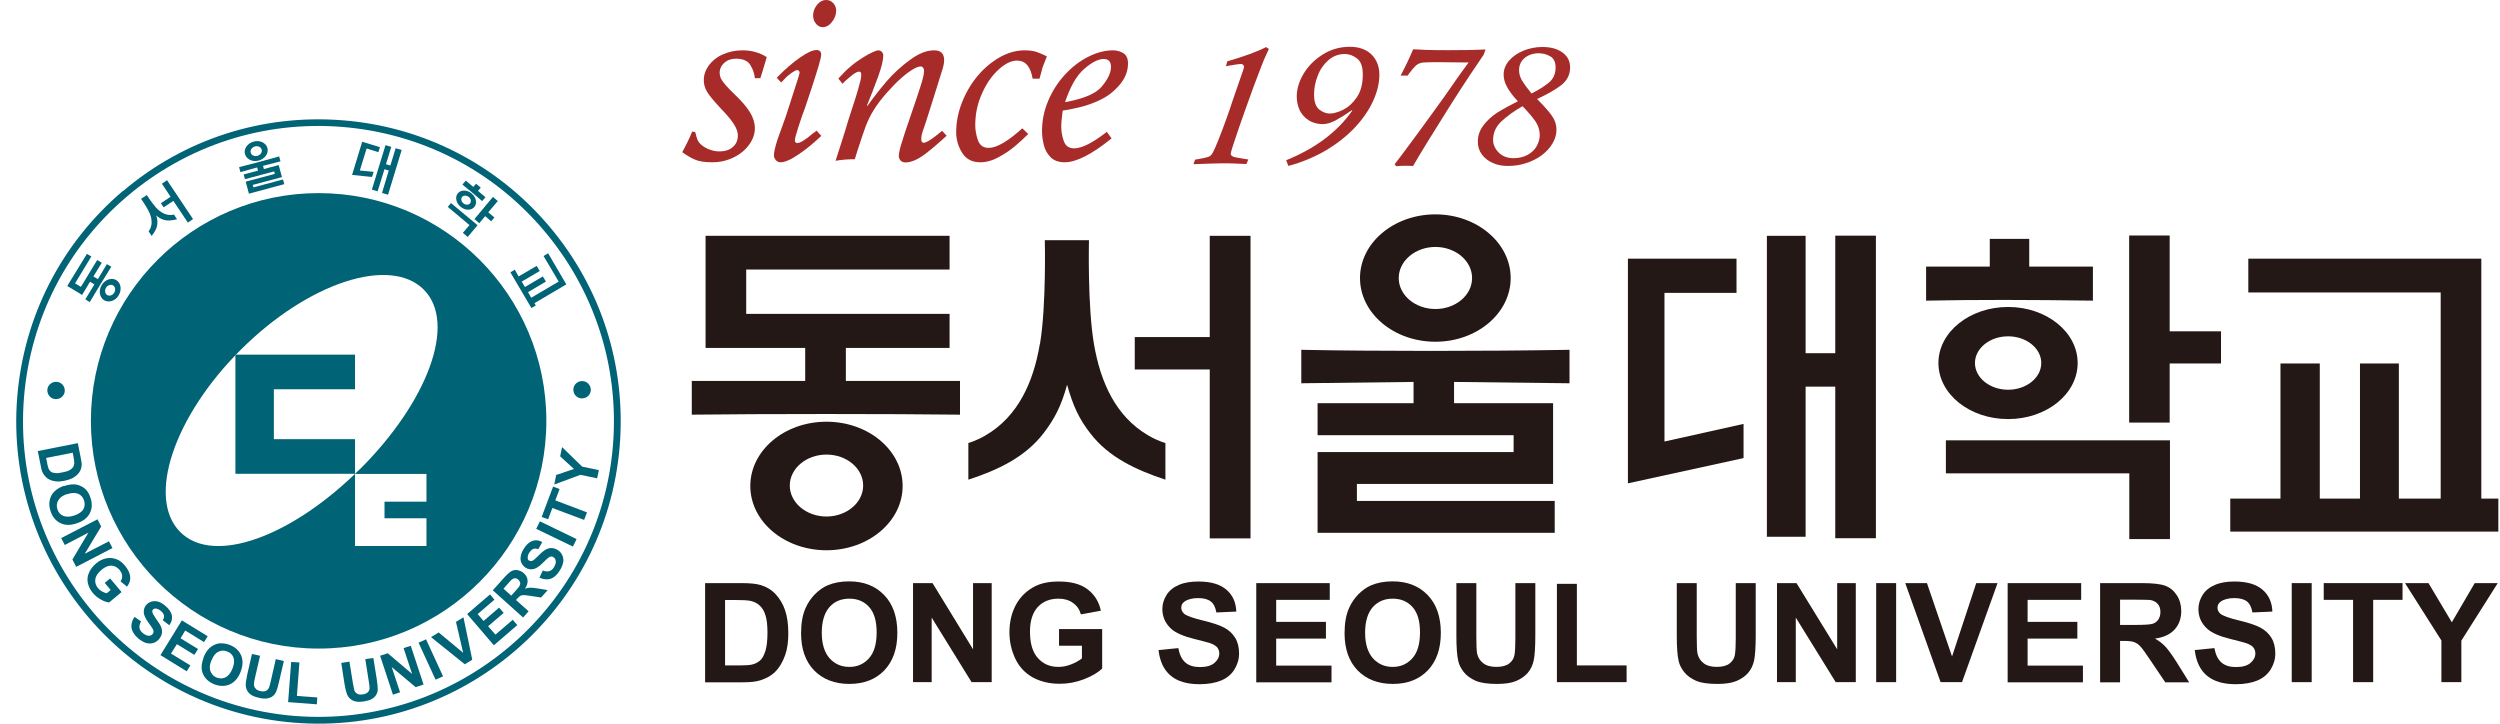<svg width="114" height="33" viewBox="0 0 114 33" fill="none" xmlns="http://www.w3.org/2000/svg">
<g clip-path="url(#clip0_6972_72010)">
<path d="M32.153 26.59H33.819C34.194 26.59 34.482 26.617 34.682 26.677C34.95 26.757 35.178 26.891 35.365 27.092C35.552 27.292 35.7 27.533 35.8 27.828C35.9 28.115 35.947 28.47 35.947 28.898C35.947 29.273 35.9 29.594 35.807 29.862C35.693 30.19 35.532 30.457 35.325 30.658C35.164 30.812 34.95 30.932 34.682 31.019C34.482 31.086 34.208 31.113 33.873 31.113H32.153V26.596V26.59ZM33.063 27.353V30.343H33.746C34 30.343 34.181 30.33 34.294 30.303C34.442 30.27 34.562 30.203 34.662 30.116C34.763 30.029 34.836 29.882 34.903 29.681C34.964 29.48 34.997 29.206 34.997 28.851C34.997 28.497 34.964 28.236 34.903 28.049C34.843 27.861 34.756 27.714 34.642 27.614C34.535 27.506 34.388 27.44 34.221 27.399C34.094 27.373 33.846 27.359 33.471 27.359H33.063V27.353Z" fill="#231815"/>
<path d="M36.529 28.878C36.529 28.417 36.596 28.029 36.737 27.721C36.837 27.493 36.978 27.286 37.158 27.099C37.339 26.918 37.533 26.777 37.74 26.69C38.021 26.57 38.349 26.51 38.717 26.51C39.386 26.51 39.915 26.717 40.316 27.132C40.718 27.547 40.919 28.122 40.919 28.858C40.919 29.594 40.718 30.156 40.323 30.571C39.928 30.979 39.4 31.187 38.731 31.187C38.062 31.187 37.526 30.979 37.125 30.571C36.73 30.163 36.529 29.594 36.529 28.878ZM37.473 28.852C37.473 29.36 37.593 29.748 37.827 30.016C38.062 30.277 38.363 30.411 38.731 30.411C39.099 30.411 39.393 30.277 39.627 30.016C39.861 29.755 39.975 29.36 39.975 28.838C39.975 28.316 39.861 27.935 39.634 27.681C39.406 27.426 39.105 27.299 38.731 27.299C38.356 27.299 38.048 27.426 37.821 27.687C37.593 27.948 37.473 28.336 37.473 28.852Z" fill="#231815"/>
<path d="M41.634 31.106V26.59H42.524L44.371 29.608V26.59H45.221V31.106H44.304L42.484 28.162V31.106H41.634Z" fill="#231815"/>
<path d="M48.292 29.447V28.684H50.259V30.484C50.065 30.672 49.791 30.832 49.429 30.973C49.068 31.113 48.7 31.18 48.325 31.18C47.85 31.18 47.442 31.08 47.087 30.886C46.733 30.685 46.472 30.404 46.298 30.036C46.124 29.668 46.03 29.267 46.03 28.832C46.03 28.363 46.131 27.942 46.325 27.581C46.525 27.212 46.813 26.931 47.194 26.737C47.482 26.59 47.843 26.517 48.278 26.517C48.84 26.517 49.275 26.63 49.59 26.871C49.904 27.105 50.112 27.433 50.199 27.848L49.289 28.015C49.229 27.795 49.108 27.621 48.928 27.494C48.754 27.366 48.533 27.299 48.272 27.299C47.87 27.299 47.556 27.427 47.322 27.681C47.087 27.935 46.967 28.31 46.967 28.805C46.967 29.34 47.087 29.742 47.328 30.009C47.569 30.277 47.877 30.411 48.265 30.411C48.459 30.411 48.647 30.371 48.84 30.297C49.035 30.223 49.195 30.13 49.336 30.023V29.447H48.292Z" fill="#231815"/>
<path d="M52.842 29.641L53.732 29.554C53.785 29.855 53.892 30.07 54.053 30.21C54.214 30.351 54.441 30.418 54.715 30.418C55.01 30.418 55.231 30.357 55.378 30.23C55.525 30.103 55.599 29.962 55.599 29.795C55.599 29.688 55.565 29.601 55.505 29.521C55.438 29.447 55.331 29.38 55.177 29.327C55.07 29.293 54.829 29.227 54.448 29.133C53.959 29.012 53.618 28.858 53.417 28.684C53.143 28.437 53.003 28.129 53.003 27.774C53.003 27.547 53.069 27.326 53.197 27.125C53.324 26.925 53.518 26.771 53.759 26.671C54.006 26.563 54.301 26.517 54.649 26.517C55.217 26.517 55.639 26.644 55.926 26.891C56.214 27.139 56.361 27.473 56.375 27.888L55.465 27.928C55.425 27.694 55.344 27.527 55.211 27.427C55.084 27.326 54.889 27.273 54.635 27.273C54.381 27.273 54.16 27.326 54.013 27.433C53.913 27.5 53.866 27.594 53.866 27.714C53.866 27.821 53.913 27.908 53.999 27.989C54.113 28.082 54.394 28.183 54.836 28.29C55.278 28.397 55.605 28.504 55.819 28.618C56.034 28.731 56.201 28.885 56.321 29.079C56.442 29.273 56.502 29.514 56.502 29.802C56.502 30.063 56.428 30.304 56.288 30.531C56.147 30.759 55.94 30.926 55.679 31.033C55.418 31.14 55.09 31.2 54.695 31.2C54.127 31.2 53.685 31.067 53.377 30.805C53.069 30.545 52.889 30.157 52.829 29.648L52.842 29.641Z" fill="#231815"/>
<path d="M57.285 31.106V26.59H60.637V27.353H58.194V28.356H60.463V29.119H58.194V30.35H60.717V31.113H57.278L57.285 31.106Z" fill="#231815"/>
<path d="M61.312 28.878C61.312 28.417 61.379 28.029 61.52 27.721C61.62 27.493 61.761 27.286 61.941 27.099C62.122 26.918 62.316 26.777 62.524 26.69C62.805 26.57 63.133 26.51 63.501 26.51C64.17 26.51 64.698 26.717 65.1 27.132C65.501 27.547 65.702 28.122 65.702 28.858C65.702 29.594 65.501 30.156 65.106 30.571C64.712 30.979 64.183 31.187 63.514 31.187C62.845 31.187 62.309 30.979 61.908 30.571C61.513 30.163 61.312 29.594 61.312 28.878ZM62.249 28.852C62.249 29.36 62.37 29.748 62.604 30.016C62.838 30.277 63.139 30.411 63.507 30.411C63.875 30.411 64.17 30.277 64.404 30.016C64.638 29.755 64.752 29.36 64.752 28.838C64.752 28.316 64.638 27.935 64.41 27.681C64.183 27.426 63.882 27.299 63.507 27.299C63.133 27.299 62.831 27.426 62.597 27.687C62.37 27.948 62.249 28.336 62.249 28.852Z" fill="#231815"/>
<path d="M66.404 26.59H67.321V29.039C67.321 29.427 67.334 29.681 67.354 29.795C67.395 29.982 67.488 30.129 67.635 30.243C67.783 30.357 67.983 30.41 68.238 30.41C68.492 30.41 68.693 30.357 68.826 30.25C68.96 30.143 69.034 30.016 69.061 29.862C69.087 29.708 69.101 29.454 69.101 29.092V26.59H70.011V28.965C70.011 29.507 69.984 29.895 69.937 30.116C69.89 30.337 69.797 30.531 69.663 30.685C69.529 30.839 69.355 30.959 69.134 31.053C68.913 31.146 68.626 31.187 68.264 31.187C67.836 31.187 67.508 31.14 67.281 31.039C67.06 30.939 66.879 30.812 66.752 30.651C66.625 30.491 66.538 30.323 66.498 30.149C66.438 29.889 66.411 29.507 66.411 29.005V26.596L66.404 26.59Z" fill="#231815"/>
<path d="M70.995 31.106V26.623H71.905V30.343H74.173V31.106H70.995Z" fill="#231815"/>
<path d="M76.461 26.59H77.371V29.039C77.371 29.427 77.384 29.681 77.404 29.795C77.445 29.982 77.538 30.129 77.685 30.243C77.833 30.357 78.033 30.41 78.288 30.41C78.542 30.41 78.743 30.357 78.876 30.25C79.01 30.143 79.084 30.016 79.111 29.862C79.137 29.708 79.151 29.454 79.151 29.092V26.59H80.061V28.965C80.061 29.507 80.034 29.895 79.987 30.116C79.94 30.337 79.847 30.531 79.713 30.685C79.579 30.839 79.405 30.959 79.184 31.053C78.963 31.146 78.669 31.187 78.314 31.187C77.886 31.187 77.558 31.14 77.331 31.039C77.11 30.939 76.929 30.812 76.802 30.651C76.675 30.491 76.588 30.323 76.548 30.149C76.488 29.889 76.461 29.507 76.461 29.005V26.596V26.59Z" fill="#231815"/>
<path d="M81.031 31.106V26.59H81.921L83.775 29.608V26.59H84.624V31.106H83.708L81.888 28.162V31.106H81.038H81.031Z" fill="#231815"/>
<path d="M85.554 31.106V26.59H86.464V31.106H85.554Z" fill="#231815"/>
<path d="M88.491 31.106L86.879 26.59H87.869L89.013 29.935L90.117 26.59H91.088L89.468 31.106H88.491Z" fill="#231815"/>
<path d="M91.549 31.106V26.59H94.901V27.353H92.459V28.356H94.727V29.119H92.459V30.35H94.982V31.113H91.543L91.549 31.106Z" fill="#231815"/>
<path d="M95.765 31.106V26.59H97.685C98.167 26.59 98.521 26.63 98.736 26.71C98.956 26.791 99.13 26.938 99.264 27.145C99.398 27.353 99.465 27.593 99.465 27.861C99.465 28.202 99.364 28.483 99.164 28.704C98.963 28.925 98.668 29.066 98.267 29.119C98.468 29.233 98.628 29.36 98.755 29.5C98.883 29.641 99.057 29.882 99.277 30.23L99.826 31.113H98.736L98.073 30.129C97.839 29.775 97.678 29.554 97.591 29.467C97.504 29.373 97.411 29.313 97.317 29.28C97.223 29.246 97.069 29.226 96.855 29.226H96.675V31.113H95.765V31.106ZM96.675 28.497H97.35C97.785 28.497 98.06 28.477 98.167 28.443C98.274 28.403 98.361 28.343 98.421 28.249C98.481 28.155 98.515 28.042 98.515 27.908C98.515 27.754 98.475 27.634 98.394 27.54C98.314 27.446 98.2 27.386 98.053 27.359C97.979 27.353 97.759 27.346 97.384 27.346H96.675V28.49V28.497Z" fill="#231815"/>
<path d="M100.087 29.641L100.977 29.554C101.031 29.855 101.138 30.07 101.298 30.21C101.459 30.351 101.68 30.418 101.961 30.418C102.255 30.418 102.476 30.357 102.623 30.23C102.77 30.103 102.844 29.962 102.844 29.795C102.844 29.688 102.81 29.601 102.75 29.521C102.69 29.447 102.576 29.38 102.422 29.327C102.315 29.293 102.074 29.227 101.693 29.133C101.205 29.012 100.857 28.858 100.663 28.684C100.382 28.437 100.248 28.129 100.248 27.774C100.248 27.547 100.315 27.326 100.442 27.125C100.569 26.925 100.763 26.771 101.004 26.671C101.251 26.563 101.546 26.517 101.894 26.517C102.463 26.517 102.884 26.644 103.172 26.891C103.46 27.139 103.607 27.473 103.62 27.888L102.71 27.928C102.67 27.694 102.59 27.527 102.463 27.427C102.335 27.326 102.141 27.273 101.887 27.273C101.633 27.273 101.412 27.326 101.265 27.433C101.171 27.5 101.118 27.594 101.118 27.714C101.118 27.821 101.165 27.908 101.251 27.989C101.365 28.082 101.646 28.183 102.088 28.29C102.536 28.397 102.857 28.504 103.071 28.618C103.286 28.731 103.453 28.885 103.573 29.079C103.694 29.273 103.754 29.514 103.754 29.802C103.754 30.063 103.68 30.304 103.54 30.531C103.393 30.759 103.192 30.926 102.931 31.033C102.67 31.14 102.342 31.2 101.947 31.2C101.379 31.2 100.937 31.067 100.629 30.805C100.321 30.545 100.141 30.157 100.081 29.648L100.087 29.641Z" fill="#231815"/>
<path d="M104.503 31.106V26.59H105.413V31.106H104.503Z" fill="#231815"/>
<path d="M107.3 31.106V27.353H105.962V26.59H109.555V27.353H108.217V31.106H107.3Z" fill="#231815"/>
<path d="M111.328 31.106V29.206L109.668 26.59H110.739L111.803 28.376L112.847 26.59H113.897L112.238 29.213V31.106H111.328Z" fill="#231815"/>
<path d="M95.437 13.71C92.5 13.669 90.118 13.663 87.83 13.71V12.157H90.734V10.893H92.533V12.157H95.437V13.71Z" fill="#231815"/>
<path d="M55.164 10.753H57.024V24.55H55.164V16.848H51.745V15.37H55.164V10.753Z" fill="#231815"/>
<path d="M83.688 10.746H85.541V24.543H83.688V17.631H82.336V24.476H80.57V10.753H82.336V16.106H83.688V10.746Z" fill="#231815"/>
<path d="M101.278 15.108V16.574H98.937V19.27H97.09V10.739H98.937V15.108H101.278Z" fill="#231815"/>
<path d="M75.9 20.133L79.506 19.33V20.889L74.233 22.04V11.796H79.185V13.355H75.9V20.133Z" fill="#231815"/>
<path d="M88.732 20.079H98.95V24.582H97.096V21.585H88.732V20.079Z" fill="#231815"/>
<path d="M71.564 17.477L66.305 17.416V18.387H70.821V22.067H61.875V22.843H70.895V24.295H60.082V20.615H69.021V19.845H60.082V18.387H64.458V17.416L59.339 17.477V15.951C62.598 16.018 67.676 16.018 71.57 15.951V17.477H71.564Z" fill="#231815"/>
<path d="M38.577 17.37H43.776V18.909C40.712 18.869 34.603 18.869 31.545 18.909V17.37H36.717V15.865H32.174V10.753H43.301V12.292H34.027V14.312H43.301V15.865H38.571V17.37H38.577Z" fill="#231815"/>
<path d="M47.416 15.69C47.128 17.41 46.432 18.989 44.933 19.859C44.492 20.113 44.157 20.2 44.157 20.2V21.873C45.469 21.445 46.733 20.863 47.583 19.759C48.098 19.089 48.393 18.507 48.66 17.544C48.928 18.507 49.202 19.096 49.717 19.759C50.56 20.863 51.832 21.438 53.143 21.873V20.2C53.143 20.2 52.809 20.12 52.367 19.859C50.868 18.989 50.179 17.41 49.885 15.69C49.584 13.937 49.657 10.953 49.657 10.953H47.643C47.643 10.953 47.717 13.931 47.422 15.69H47.416Z" fill="#231815"/>
<path d="M37.687 25.092C39.607 25.092 41.16 23.78 41.16 22.161C41.16 20.542 39.607 19.23 37.687 19.23C35.767 19.23 34.214 20.542 34.214 22.161C34.214 23.78 35.767 25.092 37.687 25.092ZM37.687 20.729C38.617 20.729 39.36 21.365 39.36 22.141C39.36 22.917 38.61 23.553 37.687 23.553C36.764 23.553 36.014 22.917 36.014 22.141C36.014 21.365 36.764 20.729 37.687 20.729Z" fill="#231815"/>
<path d="M91.57 19.11C93.323 19.11 94.741 17.966 94.741 16.554C94.741 15.142 93.323 13.998 91.57 13.998C89.817 13.998 88.392 15.142 88.392 16.554C88.392 17.966 89.81 19.11 91.57 19.11ZM91.57 15.336C92.406 15.336 93.082 15.885 93.082 16.554C93.082 17.223 92.406 17.772 91.57 17.772C90.734 17.772 90.058 17.223 90.058 16.554C90.058 15.885 90.734 15.336 91.57 15.336Z" fill="#231815"/>
<path d="M65.455 15.583C67.355 15.583 68.887 14.278 68.887 12.679C68.887 11.08 67.348 9.775 65.455 9.775C63.561 9.775 62.016 11.073 62.016 12.679C62.016 14.285 63.555 15.583 65.455 15.583ZM65.455 11.261C66.378 11.261 67.127 11.896 67.127 12.679C67.127 13.462 66.378 14.091 65.455 14.091C64.531 14.091 63.782 13.455 63.782 12.679C63.782 11.903 64.531 11.261 65.455 11.261Z" fill="#231815"/>
<path d="M113.148 22.736V11.796H102.523V13.335H111.295V22.736H109.388V16.573H107.615V22.736H105.782V16.573H103.989V22.736H101.7V24.241H113.925V22.736H113.148Z" fill="#231815"/>
<path d="M34.669 3.566H34.422C34.402 3.359 34.335 3.158 34.215 2.964C34.101 2.777 33.88 2.676 33.566 2.676C33.345 2.676 33.171 2.737 33.03 2.864C32.89 2.984 32.816 3.145 32.816 3.325C32.816 3.406 32.836 3.493 32.87 3.573C32.91 3.653 32.983 3.76 33.09 3.881C33.197 4.008 33.351 4.162 33.545 4.349C33.833 4.623 34.054 4.884 34.201 5.125C34.348 5.366 34.422 5.607 34.422 5.848C34.422 6.109 34.335 6.356 34.161 6.597C33.987 6.838 33.753 7.032 33.452 7.179C33.151 7.327 32.83 7.4 32.475 7.4C32.12 7.4 31.873 7.36 31.679 7.273C31.478 7.186 31.291 7.072 31.11 6.938C31.297 6.597 31.451 6.283 31.565 5.995L31.705 6.029C31.759 6.263 31.812 6.417 31.873 6.49C31.966 6.611 32.107 6.711 32.281 6.791C32.455 6.865 32.629 6.905 32.803 6.905C33.057 6.905 33.264 6.838 33.418 6.704C33.572 6.57 33.646 6.396 33.646 6.176C33.646 6.029 33.592 5.868 33.478 5.681C33.365 5.493 33.151 5.239 32.829 4.904C32.535 4.583 32.334 4.349 32.241 4.182C32.14 4.021 32.093 3.841 32.093 3.653C32.093 3.419 32.167 3.198 32.321 2.984C32.475 2.777 32.682 2.603 32.957 2.482C33.224 2.362 33.525 2.295 33.853 2.295C34.268 2.295 34.636 2.395 34.964 2.603C34.937 2.683 34.897 2.824 34.837 3.031C34.776 3.238 34.723 3.419 34.669 3.573V3.566Z" fill="#A72C29"/>
<path d="M37.245 5.968L37.453 6.196C37.125 6.504 36.79 6.785 36.429 7.032C36.068 7.28 35.793 7.4 35.593 7.4C35.512 7.4 35.445 7.373 35.385 7.307C35.325 7.246 35.291 7.173 35.291 7.079C35.291 6.939 35.345 6.711 35.445 6.39L35.84 5.286C35.867 5.206 35.974 4.864 36.168 4.269C36.362 3.667 36.462 3.359 36.462 3.332C36.462 3.245 36.422 3.198 36.349 3.198C36.295 3.198 36.208 3.245 36.081 3.332C35.961 3.419 35.847 3.519 35.76 3.62L35.619 3.76L35.419 3.546C35.8 3.151 36.155 2.85 36.483 2.623C36.81 2.395 37.058 2.282 37.225 2.282C37.372 2.282 37.446 2.349 37.446 2.489C37.446 2.569 37.406 2.75 37.326 3.018C37.245 3.292 37.138 3.62 37.011 4.015C36.877 4.409 36.784 4.71 36.71 4.918C36.616 5.159 36.516 5.446 36.409 5.781C36.302 6.116 36.248 6.316 36.248 6.39C36.248 6.477 36.282 6.524 36.355 6.524C36.489 6.524 36.737 6.37 37.085 6.069C37.105 6.062 37.132 6.042 37.165 6.015C37.198 5.988 37.225 5.968 37.239 5.955L37.245 5.968ZM37.68 0C37.801 0 37.908 0.047 37.995 0.141C38.082 0.234 38.129 0.348 38.129 0.482C38.129 0.662 38.068 0.836 37.941 0.997C37.821 1.158 37.673 1.238 37.513 1.238C37.392 1.238 37.292 1.184 37.205 1.077C37.118 0.97 37.078 0.85 37.078 0.709C37.078 0.595 37.105 0.482 37.158 0.375C37.212 0.274 37.279 0.181 37.372 0.107C37.466 0.033 37.566 0 37.68 0Z" fill="#A72C29"/>
<path d="M42.96 5.968L43.167 6.189C42.819 6.51 42.485 6.798 42.157 7.046C41.829 7.286 41.541 7.407 41.287 7.407C41.187 7.407 41.113 7.373 41.059 7.313C41.013 7.253 40.986 7.186 40.986 7.119C40.986 6.999 41.026 6.798 41.113 6.524C41.193 6.249 41.34 5.821 41.541 5.232C41.742 4.643 41.896 4.195 41.989 3.894C42.083 3.593 42.137 3.372 42.137 3.238C42.137 3.171 42.123 3.125 42.09 3.084C42.063 3.044 42.023 3.031 41.976 3.031C41.889 3.031 41.762 3.078 41.601 3.178C41.441 3.279 41.267 3.406 41.086 3.573C40.899 3.733 40.691 3.948 40.457 4.209C40.19 4.51 39.989 4.777 39.842 5.018C39.694 5.252 39.581 5.493 39.48 5.747C39.387 6.002 39.26 6.37 39.106 6.851C39.039 7.072 38.999 7.206 38.979 7.26C38.617 7.26 38.323 7.293 38.102 7.333C38.162 7.146 38.283 6.771 38.457 6.223C38.477 6.156 38.517 6.042 38.57 5.861C38.624 5.687 38.657 5.574 38.671 5.52C38.959 4.65 39.133 4.095 39.186 3.861C39.246 3.673 39.273 3.519 39.273 3.399C39.273 3.312 39.239 3.265 39.173 3.265C39.086 3.265 38.959 3.339 38.785 3.486C38.611 3.626 38.49 3.74 38.416 3.82L38.229 3.58C38.443 3.345 38.637 3.151 38.811 3.011C38.985 2.864 39.166 2.737 39.347 2.623C39.527 2.509 39.681 2.429 39.802 2.375C39.922 2.322 40.002 2.295 40.049 2.295C40.109 2.295 40.163 2.322 40.21 2.362C40.257 2.409 40.277 2.462 40.277 2.536C40.277 2.743 40.196 3.071 40.036 3.513C39.875 3.954 39.708 4.383 39.534 4.811L39.554 4.831C39.828 4.443 40.123 4.068 40.431 3.707C40.738 3.352 41.093 3.024 41.488 2.737C41.883 2.442 42.251 2.295 42.598 2.295C42.9 2.295 43.053 2.442 43.053 2.743C43.053 2.877 43.02 3.038 42.953 3.232C42.94 3.279 42.859 3.533 42.719 3.988C42.578 4.443 42.478 4.751 42.424 4.924C42.371 5.098 42.304 5.313 42.217 5.574C42.13 5.834 42.077 6.002 42.05 6.069C42.023 6.156 42.01 6.243 42.01 6.343C42.01 6.45 42.043 6.51 42.117 6.51C42.251 6.51 42.525 6.33 42.94 5.982L42.96 5.968Z" fill="#A72C29"/>
<path d="M46.613 5.848L46.887 6.109C46.7 6.296 46.499 6.483 46.285 6.664C46.071 6.845 45.824 7.012 45.536 7.166C45.248 7.327 44.967 7.4 44.699 7.4C44.331 7.4 44.057 7.26 43.876 6.972C43.696 6.684 43.602 6.37 43.602 6.029C43.602 5.574 43.689 5.119 43.87 4.664C44.05 4.209 44.291 3.8 44.592 3.446C44.893 3.091 45.235 2.81 45.603 2.603C45.977 2.395 46.352 2.295 46.727 2.295C46.948 2.295 47.128 2.322 47.269 2.369C47.409 2.415 47.563 2.482 47.737 2.569C47.637 2.817 47.577 2.984 47.543 3.071C47.516 3.158 47.469 3.332 47.403 3.586H47.088C46.994 3.038 46.76 2.763 46.379 2.763C46.118 2.763 45.837 2.897 45.536 3.171C45.235 3.446 44.98 3.807 44.78 4.262C44.572 4.717 44.472 5.199 44.472 5.714C44.472 5.928 44.512 6.156 44.592 6.39C44.673 6.624 44.84 6.744 45.087 6.744C45.449 6.744 45.964 6.443 46.62 5.848H46.613Z" fill="#A72C29"/>
<path d="M50.467 6.008L50.688 6.31C49.798 7.032 49.082 7.4 48.547 7.4C48.272 7.4 48.058 7.32 47.904 7.166C47.75 7.005 47.643 6.818 47.596 6.604C47.543 6.383 47.516 6.176 47.516 5.975C47.516 5.5 47.61 5.038 47.797 4.597C47.984 4.155 48.239 3.754 48.56 3.406C48.881 3.058 49.236 2.783 49.624 2.589C50.005 2.395 50.387 2.295 50.761 2.295C50.935 2.295 51.089 2.342 51.23 2.429C51.37 2.516 51.437 2.676 51.437 2.897C51.437 3.245 51.31 3.573 51.049 3.874C50.788 4.182 50.487 4.409 50.152 4.563C49.878 4.697 49.59 4.797 49.309 4.871C49.022 4.945 48.741 4.998 48.459 5.045C48.459 5.058 48.446 5.152 48.426 5.319C48.406 5.487 48.393 5.634 48.393 5.754C48.393 6.002 48.433 6.229 48.513 6.443C48.593 6.657 48.747 6.765 48.981 6.765C49.329 6.765 49.825 6.517 50.467 6.015V6.008ZM48.567 4.657C49.41 4.51 49.972 4.269 50.246 3.941C50.52 3.613 50.661 3.312 50.661 3.051C50.661 2.81 50.547 2.69 50.326 2.69C50.079 2.69 49.784 2.844 49.436 3.145C49.089 3.446 48.801 3.954 48.567 4.657Z" fill="#A72C29"/>
<path d="M55.9 3.024L55.967 2.796C56.743 2.569 57.331 2.355 57.733 2.147L57.86 2.234C57.766 2.442 57.679 2.623 57.619 2.77C57.559 2.924 57.465 3.151 57.352 3.459C57.231 3.767 57.111 4.095 56.99 4.436C56.863 4.777 56.703 5.239 56.495 5.828C56.248 6.55 56.12 6.945 56.12 7.012C56.12 7.039 56.127 7.065 56.147 7.085C56.167 7.105 56.201 7.126 56.241 7.146C56.308 7.172 56.535 7.213 56.923 7.273L56.836 7.48C56.729 7.473 56.582 7.467 56.395 7.46C56.147 7.447 55.92 7.447 55.726 7.447C55.585 7.447 55.15 7.46 54.421 7.487L54.495 7.279C54.495 7.279 54.541 7.273 54.615 7.259C54.776 7.233 54.896 7.206 54.983 7.186C55.07 7.166 55.13 7.146 55.17 7.119C55.204 7.092 55.244 7.059 55.277 7.005C55.344 6.891 55.438 6.691 55.558 6.383C55.679 6.082 55.799 5.767 55.913 5.446C56.033 5.125 56.127 4.837 56.207 4.59L56.689 3.198C56.716 3.118 56.729 3.071 56.729 3.051C56.729 3.017 56.716 2.984 56.689 2.957C56.662 2.93 56.629 2.917 56.582 2.917C56.508 2.917 56.321 2.944 56.027 2.997C55.94 3.011 55.893 3.024 55.88 3.024H55.9Z" fill="#A72C29"/>
<path d="M58.75 7.567L58.65 7.306C59.988 6.764 60.992 6.008 61.667 5.038L61.648 5.024C61.36 5.225 61.112 5.379 60.898 5.493C60.684 5.606 60.49 5.66 60.309 5.66C60.075 5.66 59.868 5.6 59.687 5.493C59.506 5.379 59.366 5.225 59.272 5.038C59.178 4.844 59.132 4.63 59.132 4.395C59.132 4.054 59.239 3.706 59.446 3.358C59.66 3.004 59.948 2.716 60.323 2.482C60.697 2.248 61.105 2.134 61.554 2.134C61.975 2.134 62.303 2.254 62.544 2.488C62.778 2.723 62.899 3.03 62.899 3.412C62.899 3.793 62.805 4.181 62.618 4.596C62.43 5.011 62.156 5.412 61.801 5.794C61.44 6.182 61.005 6.53 60.483 6.844C59.961 7.152 59.379 7.4 58.744 7.567H58.75ZM62.143 3.398C62.143 3.037 62.056 2.796 61.875 2.662C61.701 2.529 61.514 2.462 61.326 2.462C61.045 2.462 60.791 2.555 60.577 2.743C60.363 2.93 60.196 3.164 60.089 3.452C59.975 3.74 59.921 4.021 59.921 4.308C59.921 4.643 60.002 4.877 60.162 4.998C60.323 5.118 60.477 5.178 60.637 5.178C60.811 5.178 61.012 5.118 61.253 5.004C61.487 4.884 61.694 4.696 61.875 4.429C62.056 4.161 62.143 3.82 62.143 3.405V3.398Z" fill="#A72C29"/>
<path d="M67.743 2.241L67.663 2.482C67.516 2.696 67.302 3.017 67.014 3.446C66.726 3.881 66.418 4.356 66.084 4.884C65.749 5.413 65.428 5.928 65.12 6.43C64.812 6.932 64.585 7.306 64.438 7.567C64.431 7.567 64.404 7.567 64.371 7.567C64.344 7.567 64.304 7.561 64.264 7.561C64.224 7.561 64.19 7.561 64.157 7.561C64.13 7.561 64.09 7.561 64.043 7.561C63.929 7.561 63.802 7.561 63.668 7.581L63.595 7.487C63.809 7.213 63.983 6.985 64.103 6.818C64.471 6.323 64.859 5.801 65.267 5.232C65.676 4.67 65.883 4.376 65.89 4.369C65.97 4.255 66.07 4.108 66.198 3.927C66.325 3.747 66.465 3.539 66.626 3.318C66.786 3.091 66.9 2.937 66.967 2.85C65.843 2.83 65.167 2.83 64.933 2.85C64.853 2.85 64.779 2.87 64.712 2.897C64.645 2.924 64.578 2.971 64.511 3.044C64.438 3.118 64.351 3.225 64.244 3.365C64.217 3.412 64.204 3.432 64.19 3.446H63.869C64.097 3.011 64.291 2.609 64.438 2.248C64.525 2.248 64.592 2.255 64.638 2.255C64.685 2.255 64.812 2.261 65.007 2.275C65.341 2.288 65.696 2.288 66.077 2.288C66.679 2.288 67.235 2.281 67.73 2.255L67.743 2.241Z" fill="#A72C29"/>
<path d="M70.085 4.51C70.4 4.825 70.627 5.079 70.768 5.28C70.908 5.48 70.975 5.688 70.975 5.909C70.975 6.129 70.915 6.35 70.788 6.551C70.667 6.758 70.5 6.932 70.293 7.086C70.085 7.24 69.851 7.354 69.583 7.441C69.316 7.528 69.048 7.568 68.767 7.568C68.513 7.568 68.285 7.528 68.078 7.434C67.87 7.347 67.703 7.22 67.576 7.046C67.449 6.879 67.389 6.685 67.389 6.457C67.389 6.183 67.476 5.935 67.65 5.708C67.824 5.48 68.038 5.293 68.279 5.132C68.526 4.979 68.841 4.805 69.215 4.617C69.108 4.51 69.015 4.396 68.928 4.283C68.841 4.169 68.754 4.035 68.68 3.881C68.606 3.727 68.566 3.567 68.566 3.4C68.566 3.172 68.647 2.958 68.814 2.764C68.981 2.57 69.202 2.423 69.47 2.309C69.744 2.202 70.032 2.142 70.333 2.142C70.6 2.142 70.828 2.182 71.015 2.262C71.203 2.342 71.343 2.449 71.45 2.59C71.55 2.73 71.597 2.891 71.597 3.072C71.597 3.4 71.463 3.667 71.203 3.875C70.935 4.082 70.567 4.296 70.099 4.51H70.085ZM69.423 4.845C69.041 5.066 68.72 5.293 68.466 5.534C68.212 5.768 68.085 6.056 68.085 6.384C68.085 6.584 68.165 6.772 68.332 6.946C68.499 7.12 68.727 7.213 69.021 7.213C69.262 7.213 69.476 7.16 69.664 7.059C69.844 6.959 69.985 6.825 70.072 6.665C70.165 6.497 70.212 6.33 70.212 6.156C70.212 5.949 70.152 5.748 70.038 5.567C69.918 5.387 69.717 5.139 69.423 4.838V4.845ZM69.838 4.263C70.145 4.109 70.406 3.948 70.62 3.774C70.835 3.6 70.935 3.366 70.935 3.078C70.935 2.837 70.855 2.663 70.694 2.57C70.533 2.476 70.359 2.429 70.165 2.429C69.911 2.429 69.697 2.503 69.523 2.643C69.356 2.791 69.269 2.971 69.269 3.199C69.269 3.359 69.316 3.527 69.409 3.681C69.503 3.834 69.644 4.028 69.831 4.256L69.838 4.263Z" fill="#A72C29"/>
<path d="M10.735 16.172H16.189V17.751H12.488V20.026H16.189V21.605H10.735V16.172Z" fill="#006376"/>
<path d="M14.529 8.806C8.795 8.806 4.145 13.456 4.145 19.19C4.145 24.924 8.795 29.575 14.529 29.575C20.264 29.575 24.914 24.924 24.914 19.19C24.914 13.456 20.264 8.806 14.529 8.806ZM19.447 24.898H16.189V23.666V22.877V21.612H19.447V22.877H17.534V23.633H19.447V24.898ZM16.396 21.405C13.332 24.456 9.745 25.801 8.213 24.255C6.681 22.71 7.919 18.989 10.99 15.938C14.054 12.887 17.788 11.663 19.327 13.208C20.859 14.754 19.474 18.354 16.403 21.405H16.396Z" fill="#006376"/>
<path d="M5.597 8.712C2.793 11.101 1.087 14.433 0.786 18.099C0.17 25.674 5.831 32.338 13.405 32.953C20.98 33.569 27.644 27.908 28.259 20.334C28.554 16.668 27.41 13.101 25.027 10.298C22.645 7.494 19.313 5.781 15.64 5.487C11.973 5.192 8.407 6.337 5.604 8.719L5.597 8.712ZM13.425 32.646C6.025 32.043 0.492 25.526 1.094 18.126C1.388 14.54 3.054 11.281 5.798 8.953C8.541 6.624 12.027 5.5 15.613 5.788C19.2 6.082 22.458 7.748 24.787 10.492C27.115 13.235 28.239 16.721 27.951 20.307C27.349 27.714 20.832 33.241 13.432 32.646H13.425Z" fill="#006376"/>
<path d="M2.552 18.2C2.773 18.2 2.954 18.026 2.954 17.812C2.954 17.591 2.78 17.41 2.559 17.41C2.338 17.41 2.158 17.584 2.158 17.798C2.158 18.019 2.332 18.2 2.546 18.2H2.552Z" fill="#006376"/>
<path d="M26.54 18.166C26.761 18.166 26.941 17.992 26.941 17.778C26.941 17.558 26.767 17.377 26.547 17.377C26.326 17.377 26.145 17.551 26.145 17.765C26.145 17.986 26.312 18.166 26.533 18.166H26.54Z" fill="#006376"/>
<path d="M3.549 20.214L3.683 20.883C3.717 21.037 3.73 21.157 3.723 21.237C3.71 21.351 3.676 21.452 3.61 21.545C3.543 21.639 3.456 21.712 3.349 21.779C3.242 21.846 3.101 21.887 2.927 21.927C2.78 21.953 2.646 21.967 2.526 21.947C2.385 21.927 2.265 21.887 2.164 21.813C2.091 21.759 2.024 21.686 1.964 21.585C1.923 21.512 1.883 21.405 1.863 21.264L1.723 20.568L3.549 20.207V20.214ZM3.315 20.642L2.104 20.883L2.158 21.157C2.178 21.258 2.198 21.331 2.218 21.378C2.245 21.431 2.278 21.478 2.325 21.512C2.365 21.545 2.432 21.565 2.519 21.572C2.606 21.585 2.72 21.572 2.86 21.538C3.001 21.512 3.108 21.478 3.175 21.438C3.248 21.398 3.295 21.351 3.335 21.298C3.369 21.244 3.382 21.177 3.389 21.11C3.389 21.057 3.375 20.956 3.349 20.809L3.315 20.642Z" fill="#006376"/>
<path d="M2.914 22.167C3.095 22.107 3.255 22.08 3.389 22.087C3.496 22.094 3.596 22.12 3.69 22.167C3.784 22.207 3.864 22.268 3.924 22.334C4.011 22.428 4.078 22.549 4.125 22.696C4.212 22.95 4.205 23.184 4.098 23.398C3.991 23.613 3.791 23.766 3.509 23.86C3.228 23.96 2.974 23.96 2.767 23.86C2.553 23.76 2.399 23.586 2.312 23.325C2.218 23.064 2.232 22.83 2.332 22.616C2.439 22.408 2.633 22.254 2.914 22.154V22.167ZM3.054 22.529C2.854 22.596 2.72 22.696 2.653 22.823C2.579 22.95 2.573 23.084 2.62 23.231C2.666 23.372 2.76 23.472 2.894 23.526C3.028 23.579 3.195 23.572 3.396 23.505C3.596 23.432 3.737 23.338 3.804 23.218C3.871 23.097 3.877 22.963 3.831 22.816C3.784 22.669 3.69 22.569 3.563 22.515C3.429 22.462 3.262 22.468 3.061 22.535L3.054 22.529Z" fill="#006376"/>
<path d="M2.793 24.536L4.446 23.68L4.613 24.008L3.864 25.252L4.968 24.683L5.129 24.991L3.476 25.848L3.302 25.513L4.031 24.289L2.954 24.851L2.793 24.543V24.536Z" fill="#006376"/>
<path d="M4.781 26.577L5.021 26.376L5.543 26.998L4.975 27.473C4.868 27.46 4.74 27.42 4.6 27.339C4.459 27.259 4.339 27.166 4.239 27.045C4.112 26.898 4.038 26.737 4.004 26.577C3.971 26.409 3.991 26.256 4.065 26.102C4.132 25.948 4.239 25.814 4.372 25.7C4.52 25.573 4.68 25.493 4.848 25.459C5.015 25.426 5.182 25.446 5.343 25.513C5.47 25.566 5.584 25.66 5.697 25.794C5.844 25.968 5.925 26.142 5.938 26.302C5.952 26.463 5.898 26.617 5.791 26.751L5.497 26.51C5.55 26.429 5.577 26.349 5.57 26.256C5.57 26.169 5.523 26.081 5.456 25.994C5.349 25.867 5.229 25.8 5.082 25.794C4.941 25.787 4.794 25.847 4.633 25.981C4.466 26.122 4.366 26.269 4.346 26.416C4.326 26.563 4.366 26.697 4.466 26.817C4.52 26.878 4.58 26.931 4.653 26.971C4.727 27.012 4.801 27.038 4.868 27.052L5.048 26.904L4.774 26.577H4.781Z" fill="#006376"/>
<path d="M6.132 28.129L6.433 28.336C6.373 28.444 6.346 28.544 6.36 28.631C6.373 28.718 6.427 28.798 6.514 28.872C6.607 28.945 6.694 28.985 6.775 28.992C6.855 28.992 6.915 28.965 6.962 28.912C6.989 28.878 7.002 28.845 7.002 28.798C7.002 28.758 6.989 28.711 6.949 28.651C6.922 28.611 6.868 28.524 6.768 28.39C6.648 28.223 6.581 28.082 6.561 27.975C6.541 27.821 6.574 27.694 6.674 27.58C6.735 27.507 6.815 27.46 6.909 27.433C7.002 27.406 7.103 27.406 7.21 27.433C7.317 27.467 7.424 27.527 7.531 27.62C7.711 27.768 7.812 27.922 7.839 28.076C7.865 28.229 7.819 28.377 7.718 28.51L7.424 28.283C7.471 28.203 7.491 28.122 7.477 28.062C7.464 27.995 7.417 27.928 7.337 27.861C7.256 27.794 7.176 27.754 7.096 27.748C7.049 27.748 7.009 27.761 6.975 27.794C6.949 27.828 6.935 27.868 6.949 27.915C6.962 27.975 7.022 28.082 7.129 28.236C7.243 28.39 7.317 28.51 7.35 28.597C7.384 28.691 7.397 28.785 7.384 28.872C7.37 28.965 7.323 29.059 7.25 29.146C7.183 29.226 7.096 29.287 6.989 29.32C6.882 29.354 6.775 29.347 6.661 29.32C6.547 29.287 6.433 29.213 6.306 29.113C6.126 28.959 6.025 28.798 5.999 28.637C5.972 28.47 6.019 28.303 6.132 28.129Z" fill="#006376"/>
<path d="M7.316 29.876L8.293 28.29L9.471 29.013L9.303 29.28L8.447 28.752L8.233 29.106L9.029 29.595L8.862 29.862L8.066 29.374L7.798 29.802L8.681 30.344L8.514 30.612L7.31 29.869L7.316 29.876Z" fill="#006376"/>
<path d="M9.277 29.99C9.344 29.816 9.431 29.675 9.531 29.575C9.605 29.501 9.692 29.441 9.786 29.401C9.879 29.354 9.98 29.334 10.073 29.334C10.2 29.334 10.334 29.354 10.475 29.408C10.729 29.508 10.903 29.669 10.997 29.889C11.09 30.11 11.077 30.358 10.97 30.639C10.863 30.92 10.695 31.107 10.481 31.207C10.267 31.301 10.033 31.301 9.779 31.207C9.525 31.107 9.351 30.947 9.257 30.732C9.163 30.518 9.177 30.271 9.284 29.996L9.277 29.99ZM9.638 30.117C9.558 30.311 9.545 30.478 9.598 30.612C9.652 30.746 9.745 30.846 9.886 30.9C10.026 30.953 10.16 30.947 10.287 30.886C10.415 30.819 10.522 30.686 10.602 30.485C10.682 30.284 10.695 30.123 10.649 29.99C10.602 29.856 10.508 29.762 10.361 29.709C10.214 29.648 10.08 29.655 9.953 29.722C9.826 29.782 9.719 29.916 9.645 30.117H9.638Z" fill="#006376"/>
<path d="M11.492 29.822L11.86 29.902L11.632 30.886C11.599 31.04 11.579 31.14 11.579 31.194C11.579 31.267 11.599 31.341 11.652 31.394C11.699 31.455 11.773 31.495 11.88 31.515C11.987 31.535 12.067 31.535 12.127 31.501C12.188 31.475 12.235 31.428 12.261 31.368C12.288 31.307 12.315 31.207 12.348 31.06L12.576 30.056L12.944 30.143L12.723 31.093C12.676 31.314 12.629 31.461 12.589 31.548C12.549 31.635 12.495 31.702 12.429 31.749C12.362 31.802 12.281 31.829 12.181 31.849C12.087 31.863 11.96 31.856 11.82 31.823C11.646 31.782 11.519 31.736 11.438 31.675C11.358 31.615 11.298 31.548 11.264 31.475C11.224 31.394 11.211 31.328 11.204 31.247C11.204 31.14 11.231 30.98 11.271 30.779L11.492 29.809V29.822Z" fill="#006376"/>
<path d="M13.138 32.024L13.278 30.184L13.653 30.21L13.539 31.736L14.469 31.803L14.449 32.117L13.144 32.017L13.138 32.024Z" fill="#006376"/>
<path d="M15.566 30.23L15.934 30.17L16.095 31.167C16.122 31.328 16.142 31.428 16.155 31.475C16.182 31.549 16.229 31.602 16.296 31.636C16.363 31.676 16.45 31.682 16.55 31.662C16.657 31.649 16.73 31.609 16.777 31.562C16.824 31.508 16.851 31.455 16.851 31.388C16.851 31.321 16.844 31.214 16.817 31.073L16.657 30.056L17.025 30.003L17.179 30.966C17.212 31.187 17.226 31.341 17.226 31.442C17.226 31.535 17.192 31.616 17.152 31.689C17.105 31.763 17.045 31.823 16.958 31.87C16.878 31.923 16.757 31.957 16.61 31.983C16.436 32.01 16.296 32.01 16.202 31.983C16.102 31.957 16.021 31.917 15.961 31.856C15.901 31.803 15.854 31.736 15.827 31.669C15.787 31.569 15.747 31.415 15.713 31.207L15.56 30.224L15.566 30.23Z" fill="#006376"/>
<path d="M17.915 31.669L17.333 29.902L17.681 29.788L18.792 30.732L18.404 29.554L18.731 29.447L19.314 31.214L18.952 31.334L17.862 30.418L18.243 31.568L17.908 31.682L17.915 31.669Z" fill="#006376"/>
<path d="M19.862 30.993L19.086 29.307L19.427 29.153L20.203 30.84L19.862 30.993Z" fill="#006376"/>
<path d="M21.194 30.291L19.655 29.053L20.003 28.839L21.12 29.769L20.792 28.357L21.134 28.149L21.535 30.083L21.194 30.291Z" fill="#006376"/>
<path d="M22.512 29.414L21.301 28.002L22.345 27.105L22.545 27.346L21.782 28.002L22.05 28.317L22.759 27.708L22.967 27.948L22.258 28.557L22.592 28.939L23.382 28.263L23.589 28.504L22.518 29.427L22.512 29.414Z" fill="#006376"/>
<path d="M23.857 28.162L22.472 26.918L23 26.329C23.134 26.182 23.241 26.088 23.328 26.041C23.415 25.994 23.509 25.981 23.609 26.001C23.709 26.021 23.797 26.061 23.884 26.135C23.991 26.229 24.044 26.336 24.057 26.456C24.071 26.577 24.031 26.71 23.937 26.844C24.024 26.817 24.111 26.797 24.185 26.797C24.265 26.797 24.385 26.811 24.553 26.838L24.974 26.911L24.673 27.246L24.191 27.172C24.017 27.145 23.91 27.132 23.857 27.139C23.803 27.139 23.756 27.152 23.723 27.172C23.689 27.192 23.643 27.239 23.582 27.299L23.529 27.36L24.104 27.875L23.857 28.156V28.162ZM23.308 27.166L23.495 26.958C23.616 26.824 23.689 26.737 23.703 26.69C23.723 26.65 23.73 26.603 23.716 26.557C23.703 26.51 23.676 26.47 23.636 26.436C23.589 26.389 23.542 26.369 23.489 26.369C23.435 26.369 23.388 26.389 23.341 26.423C23.315 26.443 23.255 26.51 23.154 26.623L22.96 26.844L23.308 27.159V27.166Z" fill="#006376"/>
<path d="M24.593 26.349L24.753 26.015C24.867 26.062 24.967 26.068 25.054 26.042C25.141 26.015 25.208 25.955 25.268 25.854C25.328 25.747 25.355 25.66 25.342 25.58C25.328 25.5 25.295 25.439 25.235 25.406C25.201 25.386 25.161 25.372 25.121 25.379C25.081 25.379 25.034 25.406 24.981 25.453C24.947 25.48 24.867 25.553 24.753 25.667C24.606 25.814 24.479 25.901 24.378 25.935C24.231 25.981 24.097 25.968 23.97 25.888C23.89 25.834 23.83 25.767 23.783 25.68C23.743 25.593 23.723 25.493 23.743 25.386C23.756 25.272 23.803 25.158 23.877 25.038C23.997 24.837 24.131 24.717 24.278 24.663C24.425 24.616 24.572 24.63 24.726 24.717L24.546 25.045C24.459 25.011 24.378 25.005 24.318 25.031C24.258 25.051 24.198 25.112 24.137 25.199C24.077 25.292 24.057 25.379 24.064 25.453C24.064 25.506 24.091 25.54 24.131 25.567C24.164 25.587 24.211 25.593 24.258 25.58C24.318 25.56 24.412 25.48 24.546 25.346C24.673 25.212 24.787 25.118 24.867 25.072C24.947 25.025 25.041 24.991 25.134 24.991C25.228 24.991 25.328 25.018 25.429 25.078C25.516 25.132 25.59 25.212 25.636 25.306C25.683 25.406 25.703 25.513 25.683 25.627C25.663 25.741 25.616 25.874 25.529 26.008C25.409 26.209 25.268 26.336 25.108 26.39C24.947 26.443 24.773 26.423 24.586 26.336L24.593 26.349Z" fill="#006376"/>
<path d="M26.125 24.924L24.452 24.115L24.619 23.773L26.292 24.583L26.125 24.924Z" fill="#006376"/>
<path d="M26.633 23.706L25.188 23.164L24.994 23.68L24.7 23.573L25.222 22.188L25.516 22.301L25.322 22.817L26.767 23.365L26.633 23.713V23.706Z" fill="#006376"/>
<path d="M27.235 21.813L26.466 21.652L25.275 22.094L25.362 21.659L26.172 21.385L25.543 20.809L25.63 20.388L26.546 21.278L27.309 21.438L27.229 21.806L27.235 21.813Z" fill="#006376"/>
<path d="M18.042 6.759L18.316 6.839L17.694 8.88L17.42 8.799L17.727 7.776L17.533 7.715L17.219 8.726L16.958 8.646L17.58 6.618L17.841 6.698L17.6 7.488L17.801 7.548L18.042 6.759Z" fill="#006376"/>
<path d="M16.409 7.775L17.038 7.836L16.965 8.07L16.055 7.976L16.516 6.464L17.326 6.711L17.252 6.939L16.717 6.772L16.409 7.775Z" fill="#006376"/>
<path d="M7.383 8.377L7.617 8.217L8.802 9.99L8.568 10.15L7.905 9.16L7.464 9.455L7.336 9.267L7.778 8.973L7.383 8.377Z" fill="#006376"/>
<path d="M6.808 9.682C6.915 9.93 6.962 10.191 6.848 10.431C6.814 10.505 6.774 10.545 6.774 10.545L6.915 10.759C7.049 10.592 7.162 10.411 7.176 10.197C7.183 10.07 7.176 9.97 7.122 9.823C7.243 9.923 7.323 9.977 7.45 10.017C7.651 10.084 7.865 10.05 8.072 9.997L7.932 9.782C7.932 9.782 7.885 9.803 7.805 9.803C7.537 9.816 7.316 9.675 7.129 9.481C6.942 9.281 6.694 8.893 6.694 8.893L6.433 9.067C6.433 9.067 6.701 9.441 6.808 9.695V9.682Z" fill="#006376"/>
<path d="M4.46 12.733L4.874 12.044L5.075 12.164C4.821 12.566 4.332 13.368 4.092 13.777L3.891 13.649L4.306 12.967L4.105 12.847L3.744 13.449L3.068 13.04L3.964 11.575L4.165 11.696L3.422 12.92L3.69 13.081L4.433 11.856L4.64 11.983L4.259 12.606L4.46 12.726V12.733Z" fill="#006376"/>
<path d="M5.41 13.469C5.564 13.215 5.517 12.907 5.303 12.773C5.089 12.646 4.794 12.746 4.64 12.994C4.486 13.248 4.533 13.556 4.747 13.69C4.961 13.817 5.263 13.723 5.41 13.469ZM4.834 13.121C4.908 13 5.055 12.954 5.155 13.014C5.256 13.074 5.283 13.228 5.209 13.348C5.135 13.469 4.988 13.516 4.888 13.455C4.787 13.395 4.761 13.241 4.834 13.121Z" fill="#006376"/>
<path d="M21.99 9.173C21.648 8.879 21.367 8.638 21.086 8.417L21.24 8.236L21.582 8.524L21.709 8.377L21.923 8.557L21.796 8.705L22.137 8.992L21.983 9.173H21.99Z" fill="#006376"/>
<path d="M22.545 9.916L22.398 10.09L22.124 9.856L21.856 10.177L21.635 9.99L22.478 8.979L22.699 9.167L22.264 9.682L22.545 9.916Z" fill="#006376"/>
<path d="M20.565 9.26L21.776 10.27L21.328 10.805L21.107 10.618L21.408 10.263L20.418 9.434L20.565 9.26Z" fill="#006376"/>
<path d="M21 9.427C21.207 9.601 21.488 9.608 21.628 9.441C21.769 9.273 21.715 8.999 21.508 8.825C21.301 8.651 21.02 8.645 20.879 8.812C20.739 8.979 20.792 9.253 21 9.427ZM21.374 8.979C21.475 9.059 21.501 9.193 21.434 9.273C21.368 9.354 21.234 9.354 21.133 9.273C21.033 9.193 21.006 9.059 21.073 8.979C21.14 8.899 21.274 8.905 21.374 8.979Z" fill="#006376"/>
<path d="M12.783 7.36L11.993 7.561L12.034 7.708L12.709 7.528L12.857 8.076L11.525 8.431L11.559 8.545L12.903 8.183L12.964 8.397L11.351 8.832L11.204 8.284L12.535 7.929L12.502 7.815L11.171 8.17L11.11 7.956L11.766 7.782L11.726 7.635L10.963 7.849L10.903 7.621C11.391 7.501 12.147 7.3 12.729 7.133L12.79 7.36H12.783Z" fill="#006376"/>
<path d="M11.8 7.32C12.081 7.246 12.261 6.986 12.194 6.751C12.127 6.51 11.847 6.377 11.566 6.457C11.284 6.531 11.104 6.791 11.171 7.026C11.238 7.267 11.519 7.4 11.8 7.32ZM11.626 6.678C11.766 6.638 11.9 6.705 11.934 6.825C11.967 6.939 11.88 7.066 11.739 7.106C11.599 7.146 11.465 7.079 11.432 6.959C11.398 6.845 11.485 6.718 11.626 6.678Z" fill="#006376"/>
<path d="M24.372 13.824L25.824 12.967L24.994 11.549L24.787 11.676L25.476 12.84L24.224 13.576L24.077 13.322L24.894 12.84L24.753 12.606L23.937 13.088L23.79 12.84L24.613 12.358L24.472 12.124L23.649 12.606L23.475 12.298L23.274 12.419L24.231 14.045L24.432 13.931L24.372 13.824Z" fill="#006376"/>
</g>
<defs>
<clipPath id="clip0_6972_72010">
<rect width="113.185" height="33" fill="white" transform="translate(0.739)"/>
</clipPath>
</defs>
</svg>
